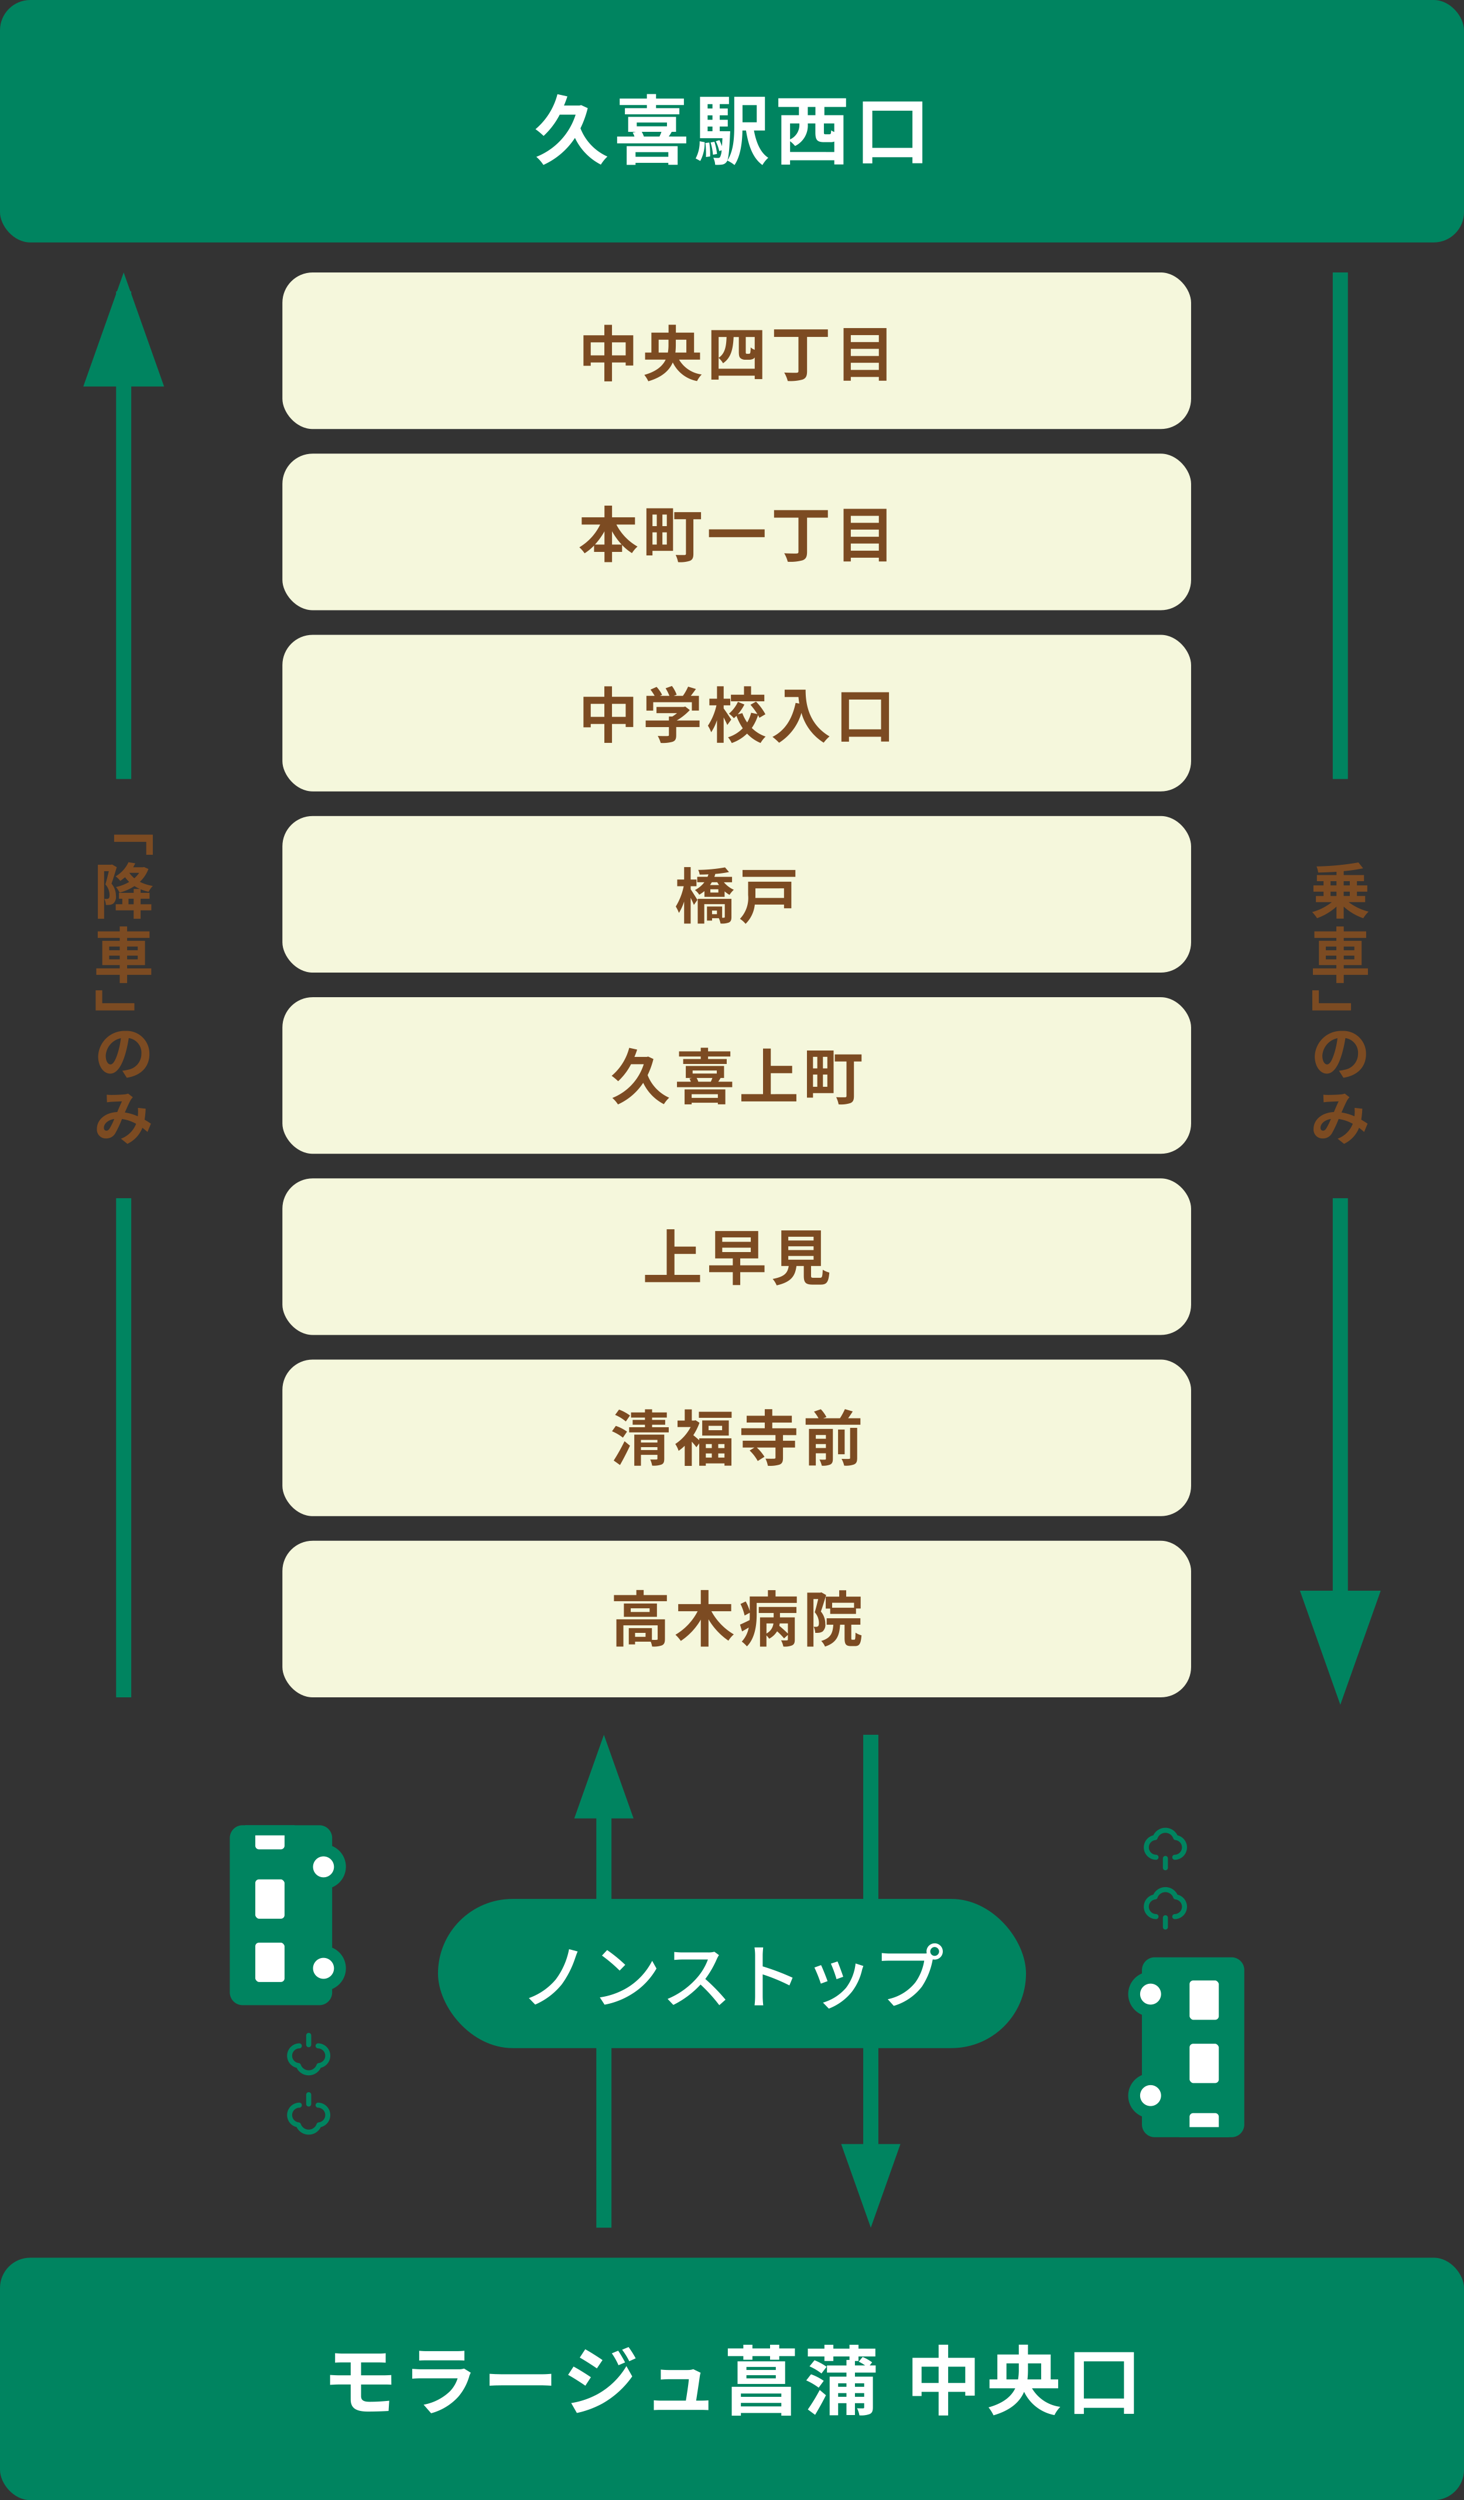 <svg id="グループ_11614" data-name="グループ 11614" xmlns="http://www.w3.org/2000/svg" xmlns:xlink="http://www.w3.org/1999/xlink" width="290" height="495" viewBox="0 0 290 495">
  <rect x="0" y="0" width="290" height="495" fill="#333333" stroke="none"/>
  <defs>
    <clipPath id="clip-path">
      <rect id="長方形_4519" data-name="長方形 4519" width="290" height="495" fill="none"/>
    </clipPath>
  </defs>
  <g id="グループ_11613" data-name="グループ 11613" clip-path="url(#clip-path)">
    <path id="パス_6768" data-name="パス 6768" d="M267.15,178.61a10.773,10.773,0,0,0,3.948,1.883,6.392,6.392,0,0,0-1.045,1.308,11.15,11.15,0,0,1-3.885-2.3v2.375H264.74V179.5a11.439,11.439,0,0,1-3.849,2.291,7.221,7.221,0,0,0-.971-1.212,10.766,10.766,0,0,0,3.9-1.967h-3.154V177.4h1.512v-.863h-2V175.3h2v-.839h-1.319v-1.212h3.885V172.6c-1.234.084-2.47.131-3.633.156a4.269,4.269,0,0,0-.324-1.212,52.245,52.245,0,0,0,8.3-.791l.924,1.163a34.265,34.265,0,0,1-3.838.563v.768h4.018v1.212h-1.4v.839h2.051v1.235h-2.051v.863h1.631v1.212Zm-3.586-3.31h1.176v-.839h-1.176Zm0,2.1h1.176v-.863h-1.176Zm2.6-2.1h1.211v-.839h-1.211Zm1.211,1.235h-1.211v.863h1.211Z" fill="#7c4b22"/>
    <path id="パス_6769" data-name="パス 6769" d="M270.965,193.01H266.18v1.619h-1.463V193.01h-4.643v-1.283h4.643v-.649h-3.455V186.27h3.455v-.577h-4.354V184.4h4.354v-.971h1.463v.971h4.437v1.295H266.18v.577h3.539v4.808H266.18v.649h4.785Zm-8.336-4.87h2.088v-.731h-2.088Zm2.088,1.067h-2.088v.732h2.088Zm1.463-1.067h2.1v-.731h-2.1Zm2.1,1.067h-2.1v.732h2.1Z" fill="#7c4b22"/>
    <path id="パス_6770" data-name="パス 6770" d="M259.949,196.068h1.3v2.555h6.369v1.427h-7.664Z" fill="#7c4b22"/>
    <path id="パス_6771" data-name="パス 6771" d="M266.119,213.385l-.886-1.392a7.446,7.446,0,0,0,1.1-.192,3.194,3.194,0,0,0,2.674-3.155,2.924,2.924,0,0,0-2.506-3.117,23.382,23.382,0,0,1-.7,3.2c-.7,2.375-1.692,3.838-2.975,3.838-1.307,0-2.387-1.438-2.387-3.429a5.221,5.221,0,0,1,5.4-5.026,4.487,4.487,0,0,1,4.75,4.582c0,2.41-1.512,4.222-4.475,4.69m-3.238-2.639c.5,0,.984-.731,1.465-2.314a16.731,16.731,0,0,0,.6-2.879,3.761,3.761,0,0,0-3,3.442c0,1.175.481,1.751.936,1.751" fill="#7c4b22"/>
    <path id="パス_6772" data-name="パス 6772" d="M262.139,216.738a9.488,9.488,0,0,0,.97.048c.672,0,1.92-.048,2.471-.1a2.957,2.957,0,0,0,.8-.168l.935.732a3.378,3.378,0,0,0-.394.492c-.3.5-.744,1.522-1.188,2.517a10.034,10.034,0,0,1,2.567.756l.035-.4a8.535,8.535,0,0,0-.012-1.272l1.535.168a18.5,18.5,0,0,1-.215,2.171c.491.288.924.564,1.258.791l-.683,1.644q-.467-.416-1.006-.827a5.859,5.859,0,0,1-2.975,3.177l-1.271-1.019a5.1,5.1,0,0,0,3-2.95,8.015,8.015,0,0,0-2.8-.948,21.118,21.118,0,0,1-1.319,2.819,2.027,2.027,0,0,1-1.836,1.031,1.754,1.754,0,0,1-1.81-1.895c0-1.823,1.654-3.226,4.029-3.335.324-.767.66-1.558.936-2.11-.467.012-1.487.06-2.028.084-.238.012-.646.06-.947.1Zm-.061,7.124c.229,0,.4-.1.611-.4a12.925,12.925,0,0,0,.948-1.919c-1.319.205-2.063,1-2.063,1.74,0,.4.229.575.5.575" fill="#7c4b22"/>
    <path id="パス_6773" data-name="パス 6773" d="M30.272,169.234h-1.3v-2.555H22.608v-1.427h7.664Z" fill="#7c4b22"/>
    <path id="パス_6774" data-name="パス 6774" d="M23.13,171.69c-.313,1.019-.708,2.327-1.044,3.262a3.7,3.7,0,0,1,.876,2.412,1.76,1.76,0,0,1-.529,1.535,1.723,1.723,0,0,1-.695.252,5.28,5.28,0,0,1-.768.023,3.019,3.019,0,0,0-.311-1.211c.216.012.371.012.527.012a.629.629,0,0,0,.336-.107c.132-.1.18-.336.18-.672a3.215,3.215,0,0,0-.827-2.1c.239-.755.491-1.8.683-2.614h-.935V181.9H19.387V171.211h2.6l.2-.06Zm6.272.36a6.749,6.749,0,0,1-1.7,2.543,8.966,8.966,0,0,0,2.566.816,4.667,4.667,0,0,0-.827,1.151,9.042,9.042,0,0,1-1.584-.492v.708h1.764v1.163H27.854v1.092h2.123v1.2H27.854V181.9H26.475V180.23h-3.55v-1.2h1.3v-1.092h-.659v-1.163h2.914V176h1.211a7.926,7.926,0,0,1-1.054-.564,10.494,10.494,0,0,1-2.939,1.3,6.052,6.052,0,0,0-.72-1.116,8.684,8.684,0,0,0,2.615-1.007,6.709,6.709,0,0,1-.816-.936c-.3.252-.611.5-.959.743a3.938,3.938,0,0,0-.924-.911,6.262,6.262,0,0,0,2.555-2.794l1.343.215c-.132.265-.264.529-.419.78h1.918l.24-.047Zm-2.927,5.889h-1.02v1.092h1.02Zm-.863-5.133a4.974,4.974,0,0,0,1,1.079,5.464,5.464,0,0,0,.96-1.079Z" fill="#7c4b22"/>
    <path id="パス_6775" data-name="パス 6775" d="M29.966,193.01H25.181v1.619H23.717V193.01H19.075v-1.283h4.642v-.649H20.263V186.27h3.454v-.577H19.363V184.4h4.354v-.971h1.464v.971h4.437v1.295H25.181v.577h3.538v4.808H25.181v.649h4.785Zm-8.336-4.87h2.087v-.731H21.63Zm2.087,1.067H21.63v.732h2.087Zm1.464-1.067h2.1v-.731h-2.1Zm2.1,1.067h-2.1v.732h2.1Z" fill="#7c4b22"/>
    <path id="パス_6776" data-name="パス 6776" d="M18.95,196.068h1.3v2.555h6.369v1.427H18.95Z" fill="#7c4b22"/>
    <path id="パス_6777" data-name="パス 6777" d="M25.12,213.385l-.887-1.392a7.4,7.4,0,0,0,1.1-.192,3.194,3.194,0,0,0,2.675-3.155,2.925,2.925,0,0,0-2.507-3.117,23.233,23.233,0,0,1-.695,3.2c-.7,2.375-1.692,3.838-2.975,3.838-1.306,0-2.387-1.438-2.387-3.429a5.222,5.222,0,0,1,5.4-5.026,4.487,4.487,0,0,1,4.749,4.582c0,2.41-1.511,4.222-4.474,4.69m-3.238-2.639c.5,0,.983-.731,1.464-2.314a16.636,16.636,0,0,0,.6-2.879,3.76,3.76,0,0,0-3,3.442c0,1.175.481,1.751.936,1.751" fill="#7c4b22"/>
    <path id="パス_6778" data-name="パス 6778" d="M21.139,216.738a9.521,9.521,0,0,0,.971.048c.671,0,1.919-.048,2.471-.1a2.957,2.957,0,0,0,.8-.168l.935.732a3.323,3.323,0,0,0-.4.492c-.3.5-.743,1.522-1.188,2.517a10.034,10.034,0,0,1,2.567.756l.036-.4a8.816,8.816,0,0,0-.012-1.272l1.535.168a18.711,18.711,0,0,1-.216,2.171c.492.288.924.564,1.259.791l-.683,1.644q-.468-.416-1.007-.827a5.856,5.856,0,0,1-2.975,3.177l-1.271-1.019a5.1,5.1,0,0,0,3-2.95,8.015,8.015,0,0,0-2.8-.948,21.115,21.115,0,0,1-1.32,2.819,2.025,2.025,0,0,1-1.835,1.031,1.754,1.754,0,0,1-1.81-1.895c0-1.823,1.654-3.226,4.029-3.335.324-.767.66-1.558.936-2.11-.468.012-1.488.06-2.028.084-.239.012-.647.06-.947.1Zm-.061,7.124c.229,0,.4-.1.612-.4a13.025,13.025,0,0,0,.948-1.919c-1.32.205-2.063,1-2.063,1.74,0,.4.228.575.5.575" fill="#7c4b22"/>
    <line id="線_20657" data-name="線 20657" y1="96.547" transform="translate(24.5 57.686)" fill="none" stroke="#008460" stroke-miterlimit="10" stroke-width="3"/>
    <line id="線_20658" data-name="線 20658" y1="98.82" transform="translate(24.5 237.233)" fill="none" stroke="#008460" stroke-miterlimit="10" stroke-width="3"/>
    <line id="線_20659" data-name="線 20659" y1="100.289" transform="translate(265.5 53.944)" fill="none" stroke="#008460" stroke-miterlimit="10" stroke-width="3"/>
    <line id="線_20660" data-name="線 20660" y1="94.903" transform="translate(265.5 237.234)" fill="none" stroke="#008460" stroke-miterlimit="10" stroke-width="3"/>
    <path id="パス_6779" data-name="パス 6779" d="M24.5,53.945l8,22.578H16.5Z" fill="#008460"/>
    <path id="パス_6780" data-name="パス 6780" d="M265.5,337.521l8-22.578H257.5Z" fill="#008460"/>
    <rect id="長方形_4501" data-name="長方形 4501" width="180" height="31" rx="6" transform="translate(55.94 53.945)" fill="#f5f7dc"/>
    <rect id="長方形_4502" data-name="長方形 4502" width="180" height="31" rx="6" transform="translate(55.94 89.817)" fill="#f5f7dc"/>
    <rect id="長方形_4503" data-name="長方形 4503" width="180" height="31" rx="6" transform="translate(55.94 125.69)" fill="#f5f7dc"/>
    <rect id="長方形_4504" data-name="長方形 4504" width="180" height="31" rx="6" transform="translate(55.94 161.563)" fill="#f5f7dc"/>
    <rect id="長方形_4505" data-name="長方形 4505" width="180" height="31" rx="6" transform="translate(55.94 197.435)" fill="#f5f7dc"/>
    <rect id="長方形_4506" data-name="長方形 4506" width="180" height="31" rx="6" transform="translate(55.94 233.308)" fill="#f5f7dc"/>
    <rect id="長方形_4507" data-name="長方形 4507" width="180" height="31" rx="6" transform="translate(55.94 269.181)" fill="#f5f7dc"/>
    <rect id="長方形_4508" data-name="長方形 4508" width="180" height="31" rx="6" transform="translate(55.94 305.053)" fill="#f5f7dc"/>
    <path id="パス_6781" data-name="パス 6781" d="M132.1,315.806v1.211H121.615v-1.211h4.438V314.8H127.5v1.008Zm-.384,8.7c0,.659-.133,1.043-.6,1.259a4.779,4.779,0,0,1-1.942.228,4.048,4.048,0,0,0-.276-.96H125.8v.54h-1.247v-3.226h4.581v2.327c.408.012.779.012.911,0,.181-.013.228-.048.228-.192V321.8h-6.788v4.21H122.1v-5.4h9.619Zm-1.584-4.39h-6.548v-2.639h6.548Zm-1.451-1.691h-3.741v.731h3.741Zm-.8,4.869H125.8v.78h2.075Z" fill="#7c4b22"/>
    <path id="パス_6782" data-name="パス 6782" d="M140.919,319.008a11.9,11.9,0,0,0,4.437,4.581,5.652,5.652,0,0,0-1.067,1.248,13.3,13.3,0,0,1-3.945-4.234v5.409H138.82v-5.349a12.666,12.666,0,0,1-3.958,4.222,7.366,7.366,0,0,0-1.067-1.224,11.443,11.443,0,0,0,4.4-4.653h-3.849v-1.415h4.473v-2.782h1.524v2.782h4.5v1.415Z" fill="#7c4b22"/>
    <path id="パス_6783" data-name="パス 6783" d="M157.838,316.081v1.283h-7.952v2.291c0,1.919-.276,4.666-1.931,6.309a5.829,5.829,0,0,0-1.02-.947,5.506,5.506,0,0,0,1.379-2.783c-.443.264-.887.528-1.319.768l-.407-1.344c.491-.216,1.187-.54,1.906-.9.024-.384.024-.756.024-1.115v-.336l-1.019.551a10.45,10.45,0,0,0-.816-2.291l1.032-.5a8.8,8.8,0,0,1,.8,1.9v-2.879h3.6v-1.259h1.512v1.259Zm-7.533,2.075h7.46v1.2H154.5v.864h2.938v4.4c0,.611-.12.947-.552,1.151a3.811,3.811,0,0,1-1.714.228,4.264,4.264,0,0,0-.456-1.235c.48.024,1.007.024,1.151.011s.2-.047.2-.179v-.9l-.756.684a12.139,12.139,0,0,0-1.379-1.4,3.967,3.967,0,0,1-1.571,1.462,4.082,4.082,0,0,0-.539-.647v2.219h-1.272v-5.793h2.7v-.864H150.3Zm1.524,5.253a2.558,2.558,0,0,0,1.379-1.991h-1.379Zm4.245-1.991h-1.619c-.024.156-.048.324-.084.48a22.072,22.072,0,0,1,1.7,1.536Z" fill="#7c4b22"/>
    <path id="パス_6784" data-name="パス 6784" d="M163.649,315.806c-.312,1.019-.708,2.326-1.044,3.261a3.694,3.694,0,0,1,.876,2.412,1.76,1.76,0,0,1-.528,1.535,1.709,1.709,0,0,1-.7.252,5.14,5.14,0,0,1-.768.023,3.02,3.02,0,0,0-.311-1.211c.216.012.371.012.527.012a.622.622,0,0,0,.336-.108c.132-.1.18-.336.18-.671a3.218,3.218,0,0,0-.827-2.1c.239-.756.491-1.8.683-2.615h-.935v9.415h-1.236V315.326h2.6l.2-.06Zm5.565,8.839c.192,0,.227-.18.252-1.4a3.665,3.665,0,0,0,1.187.529c-.12,1.678-.431,2.134-1.283,2.134h-.8c-1.044,0-1.271-.408-1.271-1.632v-2.6h-.888c-.143,2.171-.647,3.551-2.986,4.33a3.3,3.3,0,0,0-.755-1.115c1.918-.576,2.278-1.548,2.4-3.215h-1.319V320.4h6.68v1.271h-1.8v2.591c0,.347.024.384.192.384Zm-2.975-8.528v-1.259h1.38v1.259h2.866v2.351h-.923v1.067h-5.11V318.48h-.887v-2.363Zm2.939,1.212h-4.342v.983h4.342Z" fill="#7c4b22"/>
    <path id="パス_6785" data-name="パス 6785" d="M123.391,284.637a9.276,9.276,0,0,0-2.159-1.259l.755-1.067a8.348,8.348,0,0,1,2.219,1.138Zm-1.823,4.533a37.948,37.948,0,0,0,2.147-3.825l1.079.887c-.6,1.272-1.307,2.651-1.979,3.827Zm2.4-7.734a8.205,8.205,0,0,0-2.123-1.3l.779-1.056a8.979,8.979,0,0,1,2.171,1.176Zm8.5,1.138v1.02h-7.844v-1.02h3.131v-.492h-2.435v-.959h2.435v-.455H125v-1.02h2.759v-.624h1.415v.624h2.914v1.02h-2.914v.455h2.591v.959h-2.591v.492Zm-.888,6.225c0,.636-.107.972-.552,1.164a4.564,4.564,0,0,1-1.846.215,4.748,4.748,0,0,0-.384-1.211c.492.012,1.055.012,1.212,0s.216-.036.216-.18v-.744h-3.263V290.2h-1.319v-6.165h5.936Zm-4.617-3.191h3.263v-.527h-3.263Zm3.263.912h-3.263v.576h3.263Z" fill="#7c4b22"/>
    <path id="パス_6786" data-name="パス 6786" d="M138.51,284.77h6.38v5.419h-1.379v-.455h-3.7v.468H138.51v-4.437l-.565.767a13.368,13.368,0,0,0-.911-1.1v4.8h-1.4v-3.983a9.075,9.075,0,0,1-1.211,1,5.439,5.439,0,0,0-.66-1.355,8.915,8.915,0,0,0,3.047-3.359h-2.6v-1.283h1.427v-2.207h1.4v2.207h.492l.251-.059.781.5a11.756,11.756,0,0,1-1.224,2.459c.324.251.84.7,1.176.995Zm6.416-4.055h-6.488v-1.2h6.488Zm-.564,3.514H139.1v-3h5.266Zm-4.546,2.471H141v-.792h-1.187Zm0,1.883H141v-.815h-1.187Zm3.227-6.284h-2.687v.863h2.687Zm.468,3.609h-1.235v.792h1.235Zm0,1.86h-1.235v.815h1.235Z" fill="#7c4b22"/>
    <path id="パス_6787" data-name="パス 6787" d="M155.1,284.133v1.115h2.386V286.6H155.1v2.027c0,.756-.155,1.14-.708,1.356a6.626,6.626,0,0,1-2.291.227,5.493,5.493,0,0,0-.468-1.415c.672.023,1.463.023,1.681.012s.3-.048.3-.216V286.6h-3.695a8.677,8.677,0,0,1,1.511,1.824l-1.332.839a8.521,8.521,0,0,0-1.607-2.075l.948-.588h-2.315v-1.356h6.49v-1.115h-6.766v-1.354h4.643v-1.128h-3.587V280.3h3.587V279h1.487v1.3h3.873v1.356h-3.873v1.128h4.76v1.354Z" fill="#7c4b22"/>
    <path id="パス_6788" data-name="パス 6788" d="M170.438,280.8v1.284H159.584V280.8h2.554a8.025,8.025,0,0,0-.9-1.318l1.355-.469a6.66,6.66,0,0,1,1.116,1.56l-.661.227h3.335a13.313,13.313,0,0,0,.984-1.81l1.547.455c-.288.469-.612.936-.912,1.355Zm-5.457,8.012c0,.612-.12.947-.528,1.153a3.78,3.78,0,0,1-1.667.226,4.98,4.98,0,0,0-.455-1.211,10.714,10.714,0,0,0,1.079.012c.143,0,.191-.047.191-.192v-1.067h-2v2.423h-1.354V282.91h4.737Zm-3.383-3.957h2v-.744h-2Zm2,1.055h-2v.779h2Zm3.719,2.015h-1.308v-4.895h1.308Zm1.079-5.229h1.4v5.96c0,.708-.132,1.057-.612,1.283a4.685,4.685,0,0,1-1.967.24,5.014,5.014,0,0,0-.515-1.342c.612.024,1.235.024,1.439.011s.252-.048.252-.215Z" fill="#7c4b22"/>
    <path id="パス_6789" data-name="パス 6789" d="M138.674,252.413v1.439h-10.9v-1.439h4.293v-9.031H133.6v3.43h4.234v1.452H133.6v4.149Z" fill="#7c4b22"/>
    <path id="パス_6790" data-name="パス 6790" d="M151.441,251.874h-4.81v2.554h-1.475v-2.554h-4.677v-1.355h4.677v-1.368h-3.49V243.73h8.527v5.421h-3.562v1.368h4.81Zm-8.373-6.009h5.65v-.876h-5.65Zm0,2.027h5.65v-.863h-5.65Z" fill="#7c4b22"/>
    <path id="パス_6791" data-name="パス 6791" d="M162.434,252.989c.408,0,.48-.2.541-1.6a4.549,4.549,0,0,0,1.306.564c-.156,1.9-.527,2.386-1.715,2.386h-1.584c-1.425,0-1.761-.432-1.761-1.775V250.65H157.77c-.252,1.908-.961,3.166-3.922,3.838a4.521,4.521,0,0,0-.793-1.271c2.459-.456,2.974-1.259,3.179-2.567h-1.463v-7.04h7.842v7.04H160.66v1.908c0,.383.07.431.527.431ZM156.15,245.6h5.012v-.743H156.15Zm0,1.9h5.012v-.744H156.15Zm0,1.907h5.012v-.744H156.15Z" fill="#7c4b22"/>
    <path id="パス_6792" data-name="パス 6792" d="M129.435,209.67a16.188,16.188,0,0,1-1.151,3.19,8.092,8.092,0,0,0,4.269,4.474,6.3,6.3,0,0,0-1.043,1.283,9.125,9.125,0,0,1-4.1-4.233,11.751,11.751,0,0,1-5,4.281,5.954,5.954,0,0,0-1.116-1.283,10.6,10.6,0,0,0,6.225-6.681H125a12.079,12.079,0,0,1-2.555,3.37A10.708,10.708,0,0,0,121.16,213a10.7,10.7,0,0,0,3.478-5.541l1.57.348a14.833,14.833,0,0,1-.539,1.452h2.447l.276-.072Z" fill="#7c4b22"/>
    <path id="パス_6793" data-name="パス 6793" d="M145.045,214.168v1.079H134.1v-1.079h2.747a4.316,4.316,0,0,0-.277-.624l.5-.12h-1.223v-2.375h7.58v2.375h-.684c-.156.276-.324.527-.468.744Zm-6.237-4.989h-4.3v-1.02h4.3v-.719h1.452v.719h4.413v1.02H140.26v.491h3.693v.983H135.33v-.983h3.478Zm-3.2,6.512h8.072v2.95H142.2v-.312h-5.193v.324h-1.4Zm1.4,1.679H142.2v-.732h-5.193Zm.192-4.821h4.785v-.6H137.2Zm.791.875a3.562,3.562,0,0,1,.336.744H140.8a6.538,6.538,0,0,0,.312-.744Z" fill="#7c4b22"/>
    <path id="パス_6794" data-name="パス 6794" d="M157.754,216.626v1.439h-10.9v-1.439h4.294V207.6h1.535v3.43h4.233v1.452h-4.233v4.149Z" fill="#7c4b22"/>
    <path id="パス_6795" data-name="パス 6795" d="M165.124,216.422h-4.077v.9h-1.2v-9.331h5.277Zm-4.077-4.893h.852v-2.291h-.852Zm0,3.646h.852v-2.423h-.852Zm2.842-5.937h-.875v2.291h.875Zm0,3.514h-.875v2.423h.875Zm6.776-2.59h-1.511V217c0,.779-.168,1.163-.683,1.392a6.067,6.067,0,0,1-2.352.263,5.679,5.679,0,0,0-.479-1.428c.683.037,1.511.025,1.727.025s.312-.072.312-.276v-6.812h-2.315v-1.4h5.3Z" fill="#7c4b22"/>
    <path id="パス_6796" data-name="パス 6796" d="M136.818,176.078c.336.48,1.14,1.776,1.331,2.087l-.7,1c-.132-.347-.384-.9-.636-1.415v5.109h-1.295v-4.377a9.982,9.982,0,0,1-1.032,2.266,7.751,7.751,0,0,0-.623-1.27,12.344,12.344,0,0,0,1.571-4.019h-1.284v-1.319h1.368v-2.47h1.295v2.47h1.152v1.319h-1.152Zm6.573-1.4a5.55,5.55,0,0,0,1.966,1.487,5.27,5.27,0,0,0-.851,1.008,5.271,5.271,0,0,1-.972-.7v1.091h-3.993v-1.139a7.461,7.461,0,0,1-1.031.72,3.334,3.334,0,0,0-.852-.924,5.534,5.534,0,0,0,1.87-1.547h-1.415V173.6h2.039a3.4,3.4,0,0,0,.18-.492c-.587.036-1.186.047-1.738.047a3.082,3.082,0,0,0-.288-.922,32.084,32.084,0,0,0,5.312-.5l.792.923a22.312,22.312,0,0,1-2.723.372,5.145,5.145,0,0,1-.179.576h3.5v1.079Zm1.5,6.872c0,.576-.108.9-.516,1.1a3.888,3.888,0,0,1-1.643.2,5.177,5.177,0,0,0-.335-1.055h-1.344v.468h-1.007v-2.783h3V181.7h.336c.143-.012.191-.048.191-.18v-2.506h-4.065v3.849H138.21v-4.9h6.68ZM141,174.675c-.108.192-.228.372-.348.552h1.776c-.12-.18-.241-.36-.349-.552Zm1.295,1.391h-1.583v.647H142.3Zm-.276,4.222h-.972v.707h.972Z" fill="#7c4b22"/>
    <path id="パス_6797" data-name="パス 6797" d="M156.757,179.832h-1.451V179.1h-5.793a6.238,6.238,0,0,1-1.822,3.813,4.939,4.939,0,0,0-1.116-.995,5.966,5.966,0,0,0,1.619-4.714v-2.637h8.563Zm.8-6.224h-10.47v-1.367h10.47Zm-7.916,2.279v1.331c0,.18,0,.371-.012.564h5.673v-1.9Z" fill="#7c4b22"/>
    <path id="パス_6798" data-name="パス 6798" d="M125.438,137.954v5.984h-1.5v-.6h-2.709v3.742h-1.512v-3.742h-2.7V144h-1.44v-6.044h4.138v-2.075h1.512v2.075Zm-5.721,1.4h-2.7v2.578h2.7Zm4.221,0h-2.71v2.578h2.71Z" fill="#7c4b22"/>
    <path id="パス_6799" data-name="パス 6799" d="M138.566,143.951h-4.617v1.6c0,.744-.157,1.115-.745,1.32a7.3,7.3,0,0,1-2.326.226,6.308,6.308,0,0,0-.588-1.39c.768.036,1.656.036,1.9.023s.312-.047.312-.215v-1.559h-4.6v-1.308h4.6v-.791h.684a8.132,8.132,0,0,0,.923-.659h-4.066v-1.235h5.385l.313-.073.9.7a11.66,11.66,0,0,1-2.6,2.062h4.533Zm-9.175-3.262h-1.344v-2.916h1.632a9.989,9.989,0,0,0-.828-1.233l1.212-.54a6.535,6.535,0,0,1,1.091,1.57l-.432.2H132.6a8.453,8.453,0,0,0-.755-1.5l1.259-.455a7,7,0,0,1,.935,1.726l-.575.227h1.811a10.1,10.1,0,0,0,1.031-1.821l1.547.467c-.323.456-.684.935-1.007,1.354h1.6v2.916h-1.4v-1.655h-7.651Z" fill="#7c4b22"/>
    <path id="パス_6800" data-name="パス 6800" d="M144.066,143.542c-.156-.383-.444-.96-.72-1.5v5.025h-1.319v-4.486a9.78,9.78,0,0,1-1.151,2.4,6.514,6.514,0,0,0-.648-1.3,11.993,11.993,0,0,0,1.691-4.029h-1.4v-1.32h1.511v-2.459h1.319v2.459h1.308v1.32h-1.308v.611c.336.443,1.284,1.871,1.5,2.207Zm6.357-1.427a5.779,5.779,0,0,0-.264-.516,9.571,9.571,0,0,1-1.235,2.531,7.114,7.114,0,0,0,2.734,1.7,6.085,6.085,0,0,0-1,1.272,7.671,7.671,0,0,1-2.674-1.858,8.219,8.219,0,0,1-3.034,1.871,5.7,5.7,0,0,0-.733-1.14,6.871,6.871,0,0,0,2.915-1.787,11.281,11.281,0,0,1-1.247-2.459c-.168.168-.348.324-.516.468a5.869,5.869,0,0,0-.971-.9,6.8,6.8,0,0,0,1.775-2.339l1.283.529a9.218,9.218,0,0,1-1.32,1.955l.912-.252a8,8,0,0,0,.959,1.847,7.1,7.1,0,0,0,.781-1.919l1.235.252a14.212,14.212,0,0,0-1.368-1.835l1.1-.624a11.057,11.057,0,0,1,1.86,2.506Zm.983-3.262h-6.62v-1.308h2.59v-1.667h1.4v1.667h2.627Z" fill="#7c4b22"/>
    <path id="パス_6801" data-name="パス 6801" d="M159.58,136.551c0,2.267.324,6.645,4.737,9.247a7.715,7.715,0,0,0-1.151,1.247,10.129,10.129,0,0,1-4.413-5.913,10.378,10.378,0,0,1-4.426,5.925,11.216,11.216,0,0,0-1.308-1.163c2.5-1.26,3.922-3.574,4.582-6.729l.732.132c-.084-.455-.132-.888-.168-1.295h-2.734v-1.451Z" fill="#7c4b22"/>
    <path id="パス_6802" data-name="パス 6802" d="M176.1,137.055v9.762h-1.571v-.948h-6.356v.972h-1.5v-9.786Zm-1.571,1.451h-6.356V144.4h6.356Z" fill="#7c4b22"/>
    <path id="パス_6803" data-name="パス 6803" d="M122.1,103.859a10.48,10.48,0,0,0,4.185,4.353,6.024,6.024,0,0,0-1.1,1.3,9.743,9.743,0,0,1-1.956-1.607v1.367h-1.99v2.028h-1.5v-2.028h-2.064v-1.259a10.185,10.185,0,0,1-1.871,1.536,6.973,6.973,0,0,0-1.044-1.188,10.648,10.648,0,0,0,4.126-4.5h-3.658V102.42h4.511v-2.315h1.5v2.315h4.545v1.439Zm-2.362,3.957V105.2a14.059,14.059,0,0,1-1.884,2.614Zm3.405,0a13.33,13.33,0,0,1-1.906-2.639v2.639Z" fill="#7c4b22"/>
    <path id="パス_6804" data-name="パス 6804" d="M133.324,109.065h-4.077v.9h-1.2v-9.331h5.277Zm-4.077-4.894h.852V101.88h-.852Zm0,3.646h.852v-2.422h-.852Zm2.842-5.937h-.875v2.291h.875Zm0,3.515h-.875v2.422h.875Zm6.776-2.591h-1.511v6.836c0,.78-.168,1.163-.683,1.392a6.047,6.047,0,0,1-2.352.263,5.693,5.693,0,0,0-.479-1.428c.683.038,1.511.025,1.727.025s.312-.071.312-.276V102.8h-2.315v-1.4h5.3Z" fill="#7c4b22"/>
    <rect id="長方形_4509" data-name="長方形 4509" width="11.033" height="1.547" transform="translate(140.433 104.807)" fill="#7c4b22"/>
    <path id="パス_6805" data-name="パス 6805" d="M163.994,102.492h-4.126v6.775c0,.985-.24,1.416-.888,1.668a9.173,9.173,0,0,1-2.938.287,6.588,6.588,0,0,0-.7-1.678c.971.048,2.086.059,2.4.048s.42-.084.42-.348v-6.752h-4.833V101h10.662Z" fill="#7c4b22"/>
    <path id="パス_6806" data-name="パス 6806" d="M175.6,100.74v10.423h-1.512v-.743h-5.553v.743H167.1V100.74Zm-7.065,2.772h5.553v-1.38h-5.553Zm0,2.758h5.553v-1.415h-5.553Zm5.553,1.343h-5.553v1.415h5.553Z" fill="#7c4b22"/>
    <path id="パス_6807" data-name="パス 6807" d="M125.438,66.381v5.985h-1.5v-.6h-2.709v3.742h-1.512V71.766h-2.7v.66h-1.44V66.381h4.138V64.307h1.512v2.074Zm-5.721,1.4h-2.7v2.578h2.7Zm4.221,0h-2.71v2.578h2.71Z" fill="#7c4b22"/>
    <path id="パス_6808" data-name="パス 6808" d="M134.512,71.2A6.069,6.069,0,0,0,139,74.141a5.089,5.089,0,0,0-.923,1.307,6.669,6.669,0,0,1-4.809-3.694c-.66,1.547-2.051,2.915-4.846,3.731a6.157,6.157,0,0,0-.791-1.26c2.41-.672,3.634-1.776,4.233-3.022h-4.078V69.8h1.247V65.854h3.4V64.295h1.451v1.559h3.6V69.8h1.187v1.4ZM132.3,69.8a8.733,8.733,0,0,0,.12-1.57v-.972H130.47V69.8Zm1.571-2.542v.983a13.483,13.483,0,0,1-.084,1.559h2.171V67.257Z" fill="#7c4b22"/>
    <path id="パス_6809" data-name="パス 6809" d="M151,65.361v9.7h-1.5V74.38h-7.147v.78h-1.44v-9.8ZM149.5,73v-2.23a.878.878,0,0,1-.4.323,1.985,1.985,0,0,1-.731.132H147.6a1.446,1.446,0,0,1-.923-.312c-.216-.2-.325-.467-.325-1.284v-2.9h-1.031c-.12,2.279-.455,4.078-2.1,5.193a3.852,3.852,0,0,0-.875-1.054V73Zm-7.147-6.273v4.114c1.294-.863,1.5-2.3,1.57-4.114Zm7.147,0h-1.774v2.939c0,.18.011.288.047.324a.305.305,0,0,0,.192.059h.311a.612.612,0,0,0,.229-.035c.059-.036.107-.108.132-.264a6.94,6.94,0,0,0,.059-.972,2.464,2.464,0,0,0,.8.48Z" fill="#7c4b22"/>
    <path id="パス_6810" data-name="パス 6810" d="M163.994,66.705h-4.126v6.776c0,.984-.24,1.415-.888,1.667a9.168,9.168,0,0,1-2.938.288,6.573,6.573,0,0,0-.7-1.678c.971.047,2.086.059,2.4.047s.42-.084.42-.348V66.705h-4.833V65.218h10.662Z" fill="#7c4b22"/>
    <path id="パス_6811" data-name="パス 6811" d="M175.6,64.954V75.377h-1.512v-.744h-5.553v.744H167.1V64.954Zm-7.065,2.771h5.553V66.346h-5.553Zm0,2.757h5.553V69.068h-5.553Zm5.553,1.344h-5.553v1.416h5.553Z" fill="#7c4b22"/>
    <path id="パス_6812" data-name="パス 6812" d="M243.949,388.522H228.734a1.536,1.536,0,0,0-1.53,1.532v30.56a1.535,1.535,0,0,0,1.53,1.529h15.215a1.536,1.536,0,0,0,1.532-1.529v-30.56a1.537,1.537,0,0,0-1.532-1.532" fill="#008460"/>
    <path id="長方形_4510" data-name="長方形 4510" d="M1.532,0H16.745a1.532,1.532,0,0,1,1.532,1.532v30.56a1.529,1.529,0,0,1-1.529,1.529H1.532A1.532,1.532,0,0,1,0,32.089V1.532A1.532,1.532,0,0,1,1.532,0Z" transform="translate(227.204 388.522)" fill="none" stroke="#008460" stroke-miterlimit="10" stroke-width="2"/>
    <path id="パス_6813" data-name="パス 6813" d="M227.917,412a2.934,2.934,0,1,0,2.934,2.934A2.934,2.934,0,0,0,227.917,412" fill="#656464"/>
    <path id="パス_6814" data-name="パス 6814" d="M227.917,412a2.934,2.934,0,1,0,2.934,2.934A2.934,2.934,0,0,0,227.917,412Z" fill="none" stroke="#008460" stroke-miterlimit="10" stroke-width="3"/>
    <path id="パス_6815" data-name="パス 6815" d="M227.917,391.88a2.934,2.934,0,1,0,2.934,2.934,2.934,2.934,0,0,0-2.934-2.934" fill="#656464"/>
    <path id="パス_6816" data-name="パス 6816" d="M227.917,391.88a2.934,2.934,0,1,0,2.934,2.934A2.934,2.934,0,0,0,227.917,391.88Z" fill="none" stroke="#008460" stroke-miterlimit="10" stroke-width="3"/>
    <path id="パス_6817" data-name="パス 6817" d="M227.917,392.739a2.074,2.074,0,1,0,2.074,2.074,2.074,2.074,0,0,0-2.074-2.074" fill="#fff"/>
    <path id="パス_6818" data-name="パス 6818" d="M227.917,412.827a2.075,2.075,0,1,0,2.074,2.074,2.074,2.074,0,0,0-2.074-2.074" fill="#fff"/>
    <path id="パス_6819" data-name="パス 6819" d="M234.636,392.826v6.357a1.72,1.72,0,0,0,1.715,1.715h4.362a1.72,1.72,0,0,0,1.715-1.715v-6.357a1.72,1.72,0,0,0-1.715-1.715h-4.362a1.72,1.72,0,0,0-1.715,1.715" fill="#fff"/>
    <rect id="長方形_4511" data-name="長方形 4511" width="7.792" height="9.787" rx="1.715" transform="translate(234.636 391.111)" fill="none" stroke="#008460" stroke-miterlimit="10" stroke-width="2"/>
    <path id="パス_6820" data-name="パス 6820" d="M234.636,405.353v6.357a1.72,1.72,0,0,0,1.715,1.715h4.362a1.72,1.72,0,0,0,1.715-1.715v-6.357a1.72,1.72,0,0,0-1.715-1.715h-4.362a1.72,1.72,0,0,0-1.715,1.715" fill="#fff"/>
    <rect id="長方形_4512" data-name="長方形 4512" width="7.792" height="9.787" rx="1.715" transform="translate(234.636 403.638)" fill="none" stroke="#008460" stroke-miterlimit="10" stroke-width="2"/>
    <path id="パス_6821" data-name="パス 6821" d="M240.713,417.373H236.35a1.72,1.72,0,0,0-1.715,1.715v3.055h7.793v-3.055a1.72,1.72,0,0,0-1.715-1.715" fill="#fff"/>
    <path id="パス_6822" data-name="パス 6822" d="M240.713,417.373H236.35a1.72,1.72,0,0,0-1.715,1.715v3.055h7.793v-3.055A1.72,1.72,0,0,0,240.713,417.373Z" fill="none" stroke="#008460" stroke-miterlimit="10" stroke-width="2"/>
    <path id="パス_6823" data-name="パス 6823" d="M232.71,379.464a1.956,1.956,0,0,0,.177-3.9,2.16,2.16,0,0,0-4.072,0,1.956,1.956,0,0,0,.176,3.9" fill="none" stroke="#008460" stroke-linecap="round" stroke-linejoin="round" stroke-width="1"/>
    <line id="線_20661" data-name="線 20661" y2="1.844" transform="translate(230.851 379.692)" fill="none" stroke="#008460" stroke-linecap="round" stroke-linejoin="round" stroke-width="1"/>
    <path id="パス_6824" data-name="パス 6824" d="M232.71,367.719a1.956,1.956,0,0,0,.177-3.9,2.16,2.16,0,0,0-4.072,0,1.956,1.956,0,0,0,.176,3.9" fill="none" stroke="#008460" stroke-linecap="round" stroke-linejoin="round" stroke-width="1"/>
    <line id="線_20662" data-name="線 20662" y2="1.844" transform="translate(230.851 367.947)" fill="none" stroke="#008460" stroke-linecap="round" stroke-linejoin="round" stroke-width="1"/>
    <path id="パス_6825" data-name="パス 6825" d="M48.051,396H63.266a1.536,1.536,0,0,0,1.53-1.532V363.908a1.535,1.535,0,0,0-1.53-1.53H48.051a1.536,1.536,0,0,0-1.532,1.53v30.559A1.537,1.537,0,0,0,48.051,396" fill="#008460"/>
    <path id="長方形_4513" data-name="長方形 4513" d="M1.532,0H16.747a1.53,1.53,0,0,1,1.53,1.53V32.091a1.53,1.53,0,0,1-1.53,1.53H1.532A1.532,1.532,0,0,1,0,32.089V1.532A1.532,1.532,0,0,1,1.532,0Z" transform="translate(46.519 362.378)" fill="none" stroke="#008460" stroke-miterlimit="10" stroke-width="2"/>
    <path id="パス_6826" data-name="パス 6826" d="M64.083,372.518a2.934,2.934,0,1,0-2.934-2.934,2.934,2.934,0,0,0,2.934,2.934" fill="#656464"/>
    <path id="パス_6827" data-name="パス 6827" d="M64.083,372.518a2.934,2.934,0,1,0-2.934-2.934A2.934,2.934,0,0,0,64.083,372.518Z" fill="none" stroke="#008460" stroke-miterlimit="10" stroke-width="3"/>
    <path id="パス_6828" data-name="パス 6828" d="M64.083,392.641a2.934,2.934,0,1,0-2.934-2.934,2.934,2.934,0,0,0,2.934,2.934" fill="#656464"/>
    <path id="パス_6829" data-name="パス 6829" d="M64.083,392.641a2.934,2.934,0,1,0-2.934-2.934A2.934,2.934,0,0,0,64.083,392.641Z" fill="none" stroke="#008460" stroke-miterlimit="10" stroke-width="3"/>
    <path id="パス_6830" data-name="パス 6830" d="M64.083,391.782a2.075,2.075,0,1,0-2.074-2.074,2.074,2.074,0,0,0,2.074,2.074" fill="#fff"/>
    <path id="パス_6831" data-name="パス 6831" d="M64.083,371.693a2.074,2.074,0,1,0-2.074-2.074,2.074,2.074,0,0,0,2.074,2.074" fill="#fff"/>
    <path id="パス_6832" data-name="パス 6832" d="M57.364,391.7v-6.357a1.72,1.72,0,0,0-1.715-1.715H51.287a1.72,1.72,0,0,0-1.715,1.715V391.7a1.72,1.72,0,0,0,1.715,1.715h4.362a1.72,1.72,0,0,0,1.715-1.715" fill="#fff"/>
    <rect id="長方形_4514" data-name="長方形 4514" width="7.792" height="9.787" rx="1.715" transform="translate(49.572 383.622)" fill="none" stroke="#008460" stroke-miterlimit="10" stroke-width="2"/>
    <path id="パス_6833" data-name="パス 6833" d="M57.364,379.168v-6.357a1.72,1.72,0,0,0-1.715-1.715H51.287a1.72,1.72,0,0,0-1.715,1.715v6.357a1.72,1.72,0,0,0,1.715,1.715h4.362a1.72,1.72,0,0,0,1.715-1.715" fill="#fff"/>
    <rect id="長方形_4515" data-name="長方形 4515" width="7.792" height="9.787" rx="1.715" transform="translate(49.572 371.096)" fill="none" stroke="#008460" stroke-miterlimit="10" stroke-width="2"/>
    <path id="パス_6834" data-name="パス 6834" d="M51.287,367.148H55.65a1.72,1.72,0,0,0,1.715-1.715v-3.055H49.572v3.055a1.72,1.72,0,0,0,1.715,1.715" fill="#fff"/>
    <path id="パス_6835" data-name="パス 6835" d="M51.287,367.148H55.65a1.72,1.72,0,0,0,1.715-1.715v-3.055H49.572v3.055A1.72,1.72,0,0,0,51.287,367.148Z" fill="none" stroke="#008460" stroke-miterlimit="10" stroke-width="2"/>
    <path id="パス_6836" data-name="パス 6836" d="M59.29,405.057a1.956,1.956,0,0,0-.177,3.9,2.16,2.16,0,0,0,4.072,0,1.956,1.956,0,0,0-.176-3.9" fill="none" stroke="#008460" stroke-linecap="round" stroke-linejoin="round" stroke-width="1"/>
    <line id="線_20663" data-name="線 20663" y1="1.844" transform="translate(61.149 402.985)" fill="none" stroke="#008460" stroke-linecap="round" stroke-linejoin="round" stroke-width="1"/>
    <path id="パス_6837" data-name="パス 6837" d="M59.29,416.8a1.956,1.956,0,0,0-.177,3.9,2.16,2.16,0,0,0,4.072,0,1.956,1.956,0,0,0-.176-3.9" fill="none" stroke="#008460" stroke-linecap="round" stroke-linejoin="round" stroke-width="1"/>
    <line id="線_20664" data-name="線 20664" y1="1.844" transform="translate(61.149 414.729)" fill="none" stroke="#008460" stroke-linecap="round" stroke-linejoin="round" stroke-width="1"/>
    <line id="線_20665" data-name="線 20665" y1="88.134" transform="translate(172.495 343.465)" fill="none" stroke="#008460" stroke-miterlimit="10" stroke-width="3"/>
    <path id="パス_6838" data-name="パス 6838" d="M172.495,441.055l5.87-16.56h-11.74Z" fill="#008460"/>
    <line id="線_20666" data-name="線 20666" y2="88.134" transform="translate(119.626 352.921)" fill="none" stroke="#008460" stroke-miterlimit="10" stroke-width="3"/>
    <path id="パス_6839" data-name="パス 6839" d="M119.626,343.466l5.87,16.56h-11.74Z" fill="#008460"/>
    <rect id="長方形_4516" data-name="長方形 4516" width="116.476" height="29.535" rx="14.768" transform="translate(86.762 375.967)" fill="#008460"/>
    <path id="パス_6840" data-name="パス 6840" d="M113.912,387.739a19.017,19.017,0,0,1-2.605,5.112,13.781,13.781,0,0,1-5.295,4.034l-1.247-1.288a12.35,12.35,0,0,0,5.323-3.684,14.442,14.442,0,0,0,2.634-5.995l1.708.448c-.2.435-.378.98-.518,1.373" fill="#fff"/>
    <path id="パス_6841" data-name="パス 6841" d="M124.327,393.5a13.343,13.343,0,0,0,4.86-5.281l.854,1.528a14.312,14.312,0,0,1-4.917,5.07,15.44,15.44,0,0,1-5.364,2.088l-.938-1.444a14.529,14.529,0,0,0,5.505-1.961m-.477-4.482-1.106,1.135a30.491,30.491,0,0,0-3.5-2.97l1.022-1.093a29.335,29.335,0,0,1,3.586,2.928" fill="#fff"/>
    <path id="パス_6842" data-name="パス 6842" d="M142.01,387.823a19.16,19.16,0,0,1-2.3,3.992,37.157,37.157,0,0,1,4.006,4.1l-1.232,1.092a31.586,31.586,0,0,0-3.712-4.089,18.406,18.406,0,0,1-5.394,4.034l-1.134-1.191a15.747,15.747,0,0,0,5.757-4.1,11.563,11.563,0,0,0,2.228-3.7H135.09c-.546,0-1.3.07-1.526.084v-1.583a14.972,14.972,0,0,0,1.526.1h5.2a4.249,4.249,0,0,0,1.219-.14l.91.672a5.031,5.031,0,0,0-.406.729" fill="#fff"/>
    <path id="パス_6843" data-name="パス 6843" d="M149.58,387.137a10.148,10.148,0,0,0-.126-1.569h1.724c-.042.463-.1,1.079-.1,1.569v2.186a47.27,47.27,0,0,1,5.926,2.241l-.631,1.526a36.583,36.583,0,0,0-5.295-2.185v4.329a16.454,16.454,0,0,0,.112,1.793h-1.722a14.892,14.892,0,0,0,.111-1.793Z" fill="#fff"/>
    <path id="パス_6844" data-name="パス 6844" d="M163.93,392.249l-1.331.49a28.615,28.615,0,0,0-1.274-3.193l1.316-.477c.323.645,1.023,2.411,1.289,3.18m6.822-2.184a11.234,11.234,0,0,1-1.961,4.23,10.865,10.865,0,0,1-4.609,3.39l-1.162-1.191a9.538,9.538,0,0,0,4.594-2.956,9.716,9.716,0,0,0,1.863-4.791l1.541.491c-.126.35-.21.6-.266.827m-3.726,1.316-1.316.477a25.417,25.417,0,0,0-1.122-3.082l1.317-.434c.253.588.938,2.423,1.121,3.039" fill="#fff"/>
    <path id="パス_6845" data-name="パス 6845" d="M185.145,384.755a1.611,1.611,0,1,1,0,3.222,1.746,1.746,0,0,1-.379-.042c-.015.084-.041.182-.056.266a14.257,14.257,0,0,1-2.1,5.14,10.884,10.884,0,0,1-5.561,3.8l-1.2-1.316a9.386,9.386,0,0,0,5.476-3.334,10.164,10.164,0,0,0,1.752-4.3H176.18c-.588,0-1.149.027-1.513.056v-1.569c.392.042,1.05.1,1.513.1h6.793a4.788,4.788,0,0,0,.6-.028,1.68,1.68,0,0,1-.043-.378,1.611,1.611,0,0,1,1.611-1.611m0,2.479a.884.884,0,0,0,.882-.868.9.9,0,0,0-.882-.883.883.883,0,0,0-.868.883.871.871,0,0,0,.868.868" fill="#fff"/>
    <rect id="長方形_4517" data-name="長方形 4517" width="290" height="48" rx="6" transform="translate(0 447)" fill="#008460"/>
    <path id="パス_6846" data-name="パス 6846" d="M67.833,465.983h7.215a11.177,11.177,0,0,0,1.349-.074v1.875c-.389-.016-.81-.046-1.349-.046H71.522v2.551h4.531c.314,0,1.064-.031,1.454-.061l.015,1.92c-.419-.045-1.094-.045-1.424-.045H71.522v2.3c0,.825.51,1.125,1.71,1.125,1.35,0,2.67-.09,3.871-.21l-.135,2.024c-.976.061-2.67.121-4.08.121-2.745,0-3.42-.945-3.42-2.46V472.1H67.022c-.434,0-1.184.045-1.634.075v-1.965c.42.03,1.17.076,1.634.076h2.446v-2.551H67.833c-.54,0-1.021.016-1.455.046v-1.875c.434.029.915.074,1.455.074" fill="#fff"/>
    <path id="パス_6847" data-name="パス 6847" d="M92.973,470.408a10.8,10.8,0,0,1-2.22,4.156A11.235,11.235,0,0,1,85.4,477.8l-1.485-1.7a10.11,10.11,0,0,0,5.19-2.625,6.49,6.49,0,0,0,1.544-2.594H83.4c-.361,0-1.111.014-1.741.075v-1.95c.63.045,1.275.09,1.741.09h7.424a3.164,3.164,0,0,0,1.095-.15l1.334.824a5.618,5.618,0,0,0-.284.63M84.6,465.5h5.774a14.147,14.147,0,0,0,1.62-.075v1.934c-.406-.029-1.111-.045-1.65-.045H84.6c-.481,0-1.125.016-1.561.045v-1.934a12.636,12.636,0,0,0,1.561.075" fill="#fff"/>
    <path id="パス_6848" data-name="パス 6848" d="M99.393,470.079h8.055c.705,0,1.365-.061,1.755-.091v2.356c-.361-.016-1.125-.076-1.755-.076H99.393c-.855,0-1.86.031-2.415.076v-2.356c.54.045,1.635.091,2.415.091" fill="#fff"/>
    <path id="パス_6849" data-name="パス 6849" d="M117.048,470.664l-1.095,1.68c-.855-.6-2.415-1.6-3.42-2.145l1.08-1.65c1.02.54,2.67,1.575,3.435,2.115m1.2,3.419a15.19,15.19,0,0,0,5.835-5.624l1.154,2.04a18.1,18.1,0,0,1-5.954,5.4,18.888,18.888,0,0,1-5.011,1.844l-1.124-1.964a16.088,16.088,0,0,0,5.1-1.7m1.1-6.809-1.111,1.65c-.84-.585-2.4-1.59-3.389-2.145l1.08-1.65c.99.54,2.639,1.59,3.42,2.145m4.469.465-1.3.555a13.618,13.618,0,0,0-1.321-2.355l1.26-.525a25.278,25.278,0,0,1,1.365,2.325m2.1-.81-1.274.57a14.489,14.489,0,0,0-1.411-2.28l1.276-.525a19.15,19.15,0,0,1,1.409,2.235" fill="#fff"/>
    <path id="パス_6850" data-name="パス 6850" d="M138.632,470.408c-.12.886-.51,3.465-.734,4.891h.96c.389,0,1.079-.016,1.469-.061v1.935c-.3-.015-1.035-.045-1.44-.045H131c-.54,0-.915.015-1.484.045v-1.95A14.364,14.364,0,0,0,131,475.3h4.861c.21-1.276.54-3.406.585-4.245h-4.05c-.481,0-1.066.044-1.5.075v-1.981c.389.045,1.08.09,1.484.09h3.84a3.365,3.365,0,0,0,1.11-.165l1.455.705a4.209,4.209,0,0,0-.15.63" fill="#fff"/>
    <path id="パス_6851" data-name="パス 6851" d="M157.457,464.964v1.515h-3.1v.72h-1.816v-.72h-3.494v.72h-1.8v-.72h-3.075v-1.515h3.075v-.735h1.8v.735h3.494v-.735h1.816v.735Zm-12.509,7.6h11.73v5.715h-1.906v-.54h-8.009v.54h-1.815ZM155.522,472H146.1v-4.485h9.42Zm-8.759,2.55h8.01v-.66h-8.01Zm8.009,1.2h-8.01v.69h8.01Zm-1.094-7.124h-5.82v.6h5.82Zm0,1.635h-5.82v.63h5.82Z" fill="#fff"/>
    <path id="パス_6852" data-name="パス 6852" d="M162.168,472.733a12.519,12.519,0,0,0-2.46-1.439l.945-1.215a10.394,10.394,0,0,1,2.52,1.3Zm7.185-2.984v.8h3.554v6.074c0,.736-.149,1.1-.63,1.335a4.844,4.844,0,0,1-2.039.255,5.313,5.313,0,0,0-.466-1.409c.481.029,1.021.029,1.186.029.165-.015.225-.059.225-.224v-.811h-1.83v2.355h-1.68v-2.355h-1.65v2.4h-1.68v-7.649h3.33v-.8h-3.855v-1.41h3.855v-1.1h.6v-.69h-3.194v.9h-1.77v-.9h-3.285v-1.545h3.285v-.765h1.77v.765h3.194v-.765h1.786v.765H173.4v1.545h-3.344v.9h-.705v.885h2.025a7.49,7.49,0,0,0-1.275-.75l.78-.93a8.82,8.82,0,0,1,1.875,1.065l-.481.615h1.186v1.41Zm-9.33,7.3a37.294,37.294,0,0,0,2.355-3.856l1.23,1.035c-.629,1.276-1.424,2.685-2.145,3.885Zm1.32-9.75a11.369,11.369,0,0,1,2.4,1.3l-1.02,1.321a11.214,11.214,0,0,0-2.369-1.41Zm4.68,5.264h1.649v-.7h-1.649Zm1.65,1.245h-1.649v.735h1.649Zm1.68-1.245h1.83v-.7h-1.83Zm1.83,1.245h-1.83v.735h1.83Z" fill="#fff"/>
    <path id="パス_6853" data-name="パス 6853" d="M193.082,466.824v7.485h-1.875v-.75h-3.39v4.679h-1.89v-4.679h-3.375v.825h-1.8v-7.56h5.175v-2.6h1.89v2.6Zm-7.155,1.755h-3.375V471.8h3.375Zm5.28,0h-3.39V471.8h3.39Z" fill="#fff"/>
    <path id="パス_6854" data-name="パス 6854" d="M204.422,472.854a7.6,7.6,0,0,0,5.61,3.674,6.338,6.338,0,0,0-1.155,1.635,8.347,8.347,0,0,1-6.015-4.619c-.825,1.935-2.564,3.645-6.059,4.664a7.661,7.661,0,0,0-.99-1.574c3.014-.841,4.544-2.221,5.294-3.78h-5.1V471.1h1.559v-4.935h4.246v-1.95h1.814v1.95h4.5V471.1h1.485v1.755Zm-2.76-1.755a10.954,10.954,0,0,0,.151-1.965v-1.215h-2.446v3.18Zm1.965-3.18v1.229a17.17,17.17,0,0,1-.1,1.951h2.714v-3.18Z" fill="#fff"/>
    <path id="パス_6855" data-name="パス 6855" d="M224.612,465.7v12.209h-1.965v-1.184H214.7v1.214h-1.875V465.7Zm-1.965,1.815H214.7v7.365h7.949Z" fill="#fff"/>
    <rect id="長方形_4518" data-name="長方形 4518" width="290" height="48" rx="6" fill="#008460"/>
    <path id="パス_6856" data-name="パス 6856" d="M116.424,21.41a20.12,20.12,0,0,1-1.44,3.989,10.124,10.124,0,0,0,5.339,5.595,7.873,7.873,0,0,0-1.3,1.6,11.408,11.408,0,0,1-5.13-5.294,14.687,14.687,0,0,1-6.255,5.354,7.418,7.418,0,0,0-1.4-1.6,13.261,13.261,0,0,0,7.785-8.355h-3.15a15.164,15.164,0,0,1-3.195,4.215,13.03,13.03,0,0,0-1.605-1.335,13.384,13.384,0,0,0,4.35-6.93l1.965.435a18.493,18.493,0,0,1-.675,1.815h3.06l.345-.091Z" fill="#fff"/>
    <path id="パス_6857" data-name="パス 6857" d="M135.939,27.035v1.349H122.244V27.035h3.436a5.286,5.286,0,0,0-.346-.781l.631-.15h-1.531v-2.97h9.48V26.1h-.855c-.2.347-.4.66-.585.931Zm-7.8-6.241h-5.385V19.52h5.385v-.9h1.814v.9h5.519v1.274h-5.519v.616h4.62v1.229H123.789V21.41h4.351Zm-4,8.145h10.094v3.69h-1.845V32.24H125.89v.4h-1.755Zm1.755,2.1h6.494v-.915H125.89Zm.24-6.031h5.984v-.75H126.13Zm.989,1.095a4.561,4.561,0,0,1,.42.931h3.09a8.187,8.187,0,0,0,.39-.931Z" fill="#fff"/>
    <path id="パス_6858" data-name="パス 6858" d="M137.8,31.369a7,7,0,0,0,.795-3.4l.99.18a7.571,7.571,0,0,1-.87,3.719Zm6.84-5.385s-.015.406-.031.6c-.149,3.6-.33,5.024-.689,5.475a1.273,1.273,0,0,1-.9.525,7.279,7.279,0,0,1-1.35.045,3.708,3.708,0,0,0-.375-1.4,8.577,8.577,0,0,0,.945.045.421.421,0,0,0,.4-.179,3.29,3.29,0,0,0,.3-1.35l-.464.18a8.279,8.279,0,0,0-.69-1.951l.72-.24a11.116,11.116,0,0,1,.51,1.216c.03-.45.06-.976.089-1.59h-4.439v-8.19H144.4v1.44h-1.83v.87h1.591v1.35h-1.591v.885h1.591v1.335h-1.591v.929ZM140.5,28.22a14.851,14.851,0,0,1,.165,2.759l-.825.106a17.75,17.75,0,0,0-.105-2.775Zm-.33-6.735h.96v-.87h-.96Zm.96,1.35h-.96v.885h.96Zm-.96,3.149h.96v-.93h-.96Zm1.35,2.085a12.1,12.1,0,0,1,.51,2.415l-.8.151a12.174,12.174,0,0,0-.464-2.43Zm7.83-2.234c.434,2.37,1.274,4.394,2.835,5.4a5.958,5.958,0,0,0-1.156,1.441c-1.889-1.365-2.759-3.78-3.255-6.84h-.705c-.045,2.265-.344,5.04-1.574,6.84a6.421,6.421,0,0,0-1.426-.885c1.276-1.905,1.38-4.7,1.38-6.87V19.16h6.075v6.675Zm-2.265-1.62H149.9V20.81h-2.819Z" fill="#fff"/>
    <path id="パス_6859" data-name="パス 6859" d="M163.3,21.17v1.635h3.78v9.75h-1.815V31.73H156.5v.856H154.78V22.805h3.479V21.17H154.18V19.461h13.409V21.17Zm1.965,8.925v-2.07a1.875,1.875,0,0,1-.75.12h-1.26c-1.455,0-1.74-.5-1.74-1.979V24.44h-1.5V24.6a4.5,4.5,0,0,1-2.52,4.306,5.985,5.985,0,0,0-.99-.946v2.13ZM156.5,24.44V27.6a3.136,3.136,0,0,0,1.846-3.029V24.44Zm5.026-3.27h-1.516v1.635h1.516Zm3.734,3.27h-2.055v1.71c0,.391.045.436.33.436h.765c.255,0,.315-.106.346-.781a2.9,2.9,0,0,0,.614.33Z" fill="#fff"/>
    <path id="パス_6860" data-name="パス 6860" d="M182.708,20.1V32.314h-1.965V31.13h-7.949v1.215h-1.875V20.1Zm-1.965,1.815h-7.949v7.365h7.949Z" fill="#fff"/>
  </g>
</svg>
